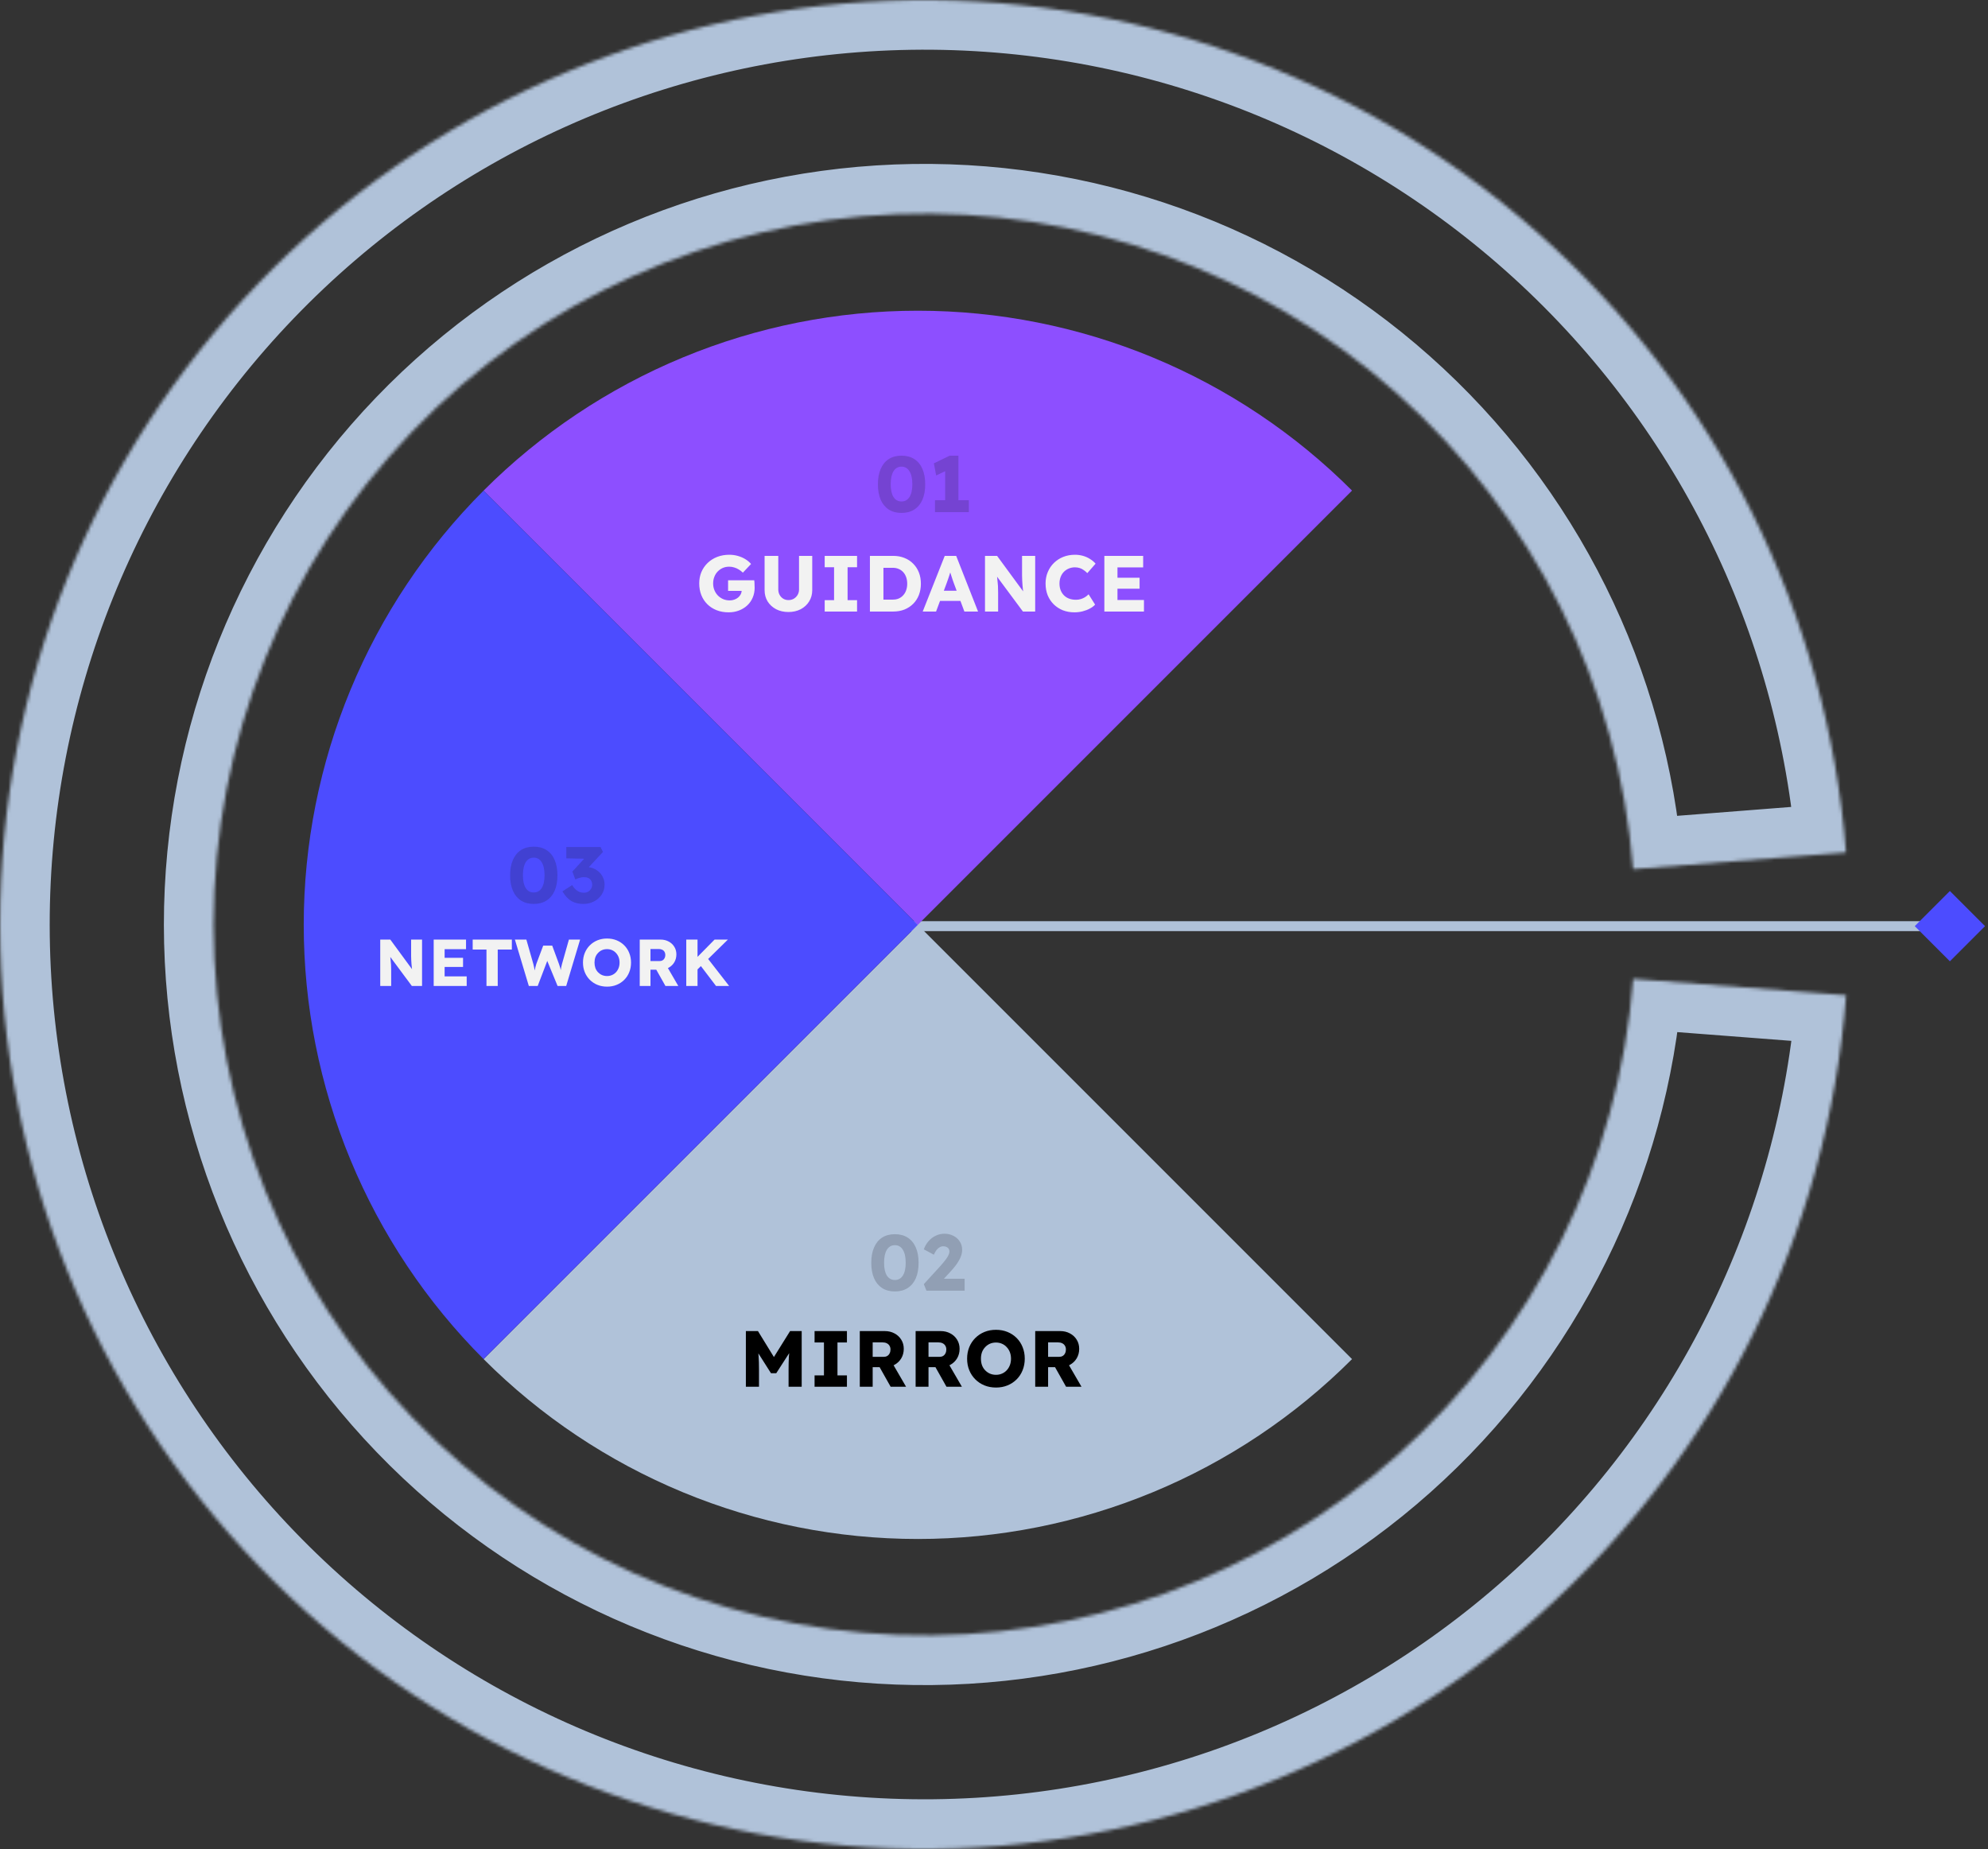 <svg xmlns="http://www.w3.org/2000/svg" width="600" height="558" viewBox="0 0 600 558" fill="none"><rect x="0" y="0" width="600" height="558" fill="#333333" stroke="none"/><rect x="586" y="278" width="3" height="343" transform="rotate(90 586 278)" fill="#B0C2D9"></rect><mask id="path-2-inside-1_519_2091" fill="white"><path d="M557.153 257.272C551.535 185.362 518.286 118.421 464.381 70.494C410.476 22.567 340.105 -2.62 268.031 0.216C195.957 3.052 127.782 33.691 77.809 85.704C27.836 137.718 -0.05 207.065 6.78726e-05 279.195C0.05 351.324 28.034 420.632 78.079 472.576C128.124 524.52 196.342 555.064 268.42 557.799C340.498 560.535 410.834 535.249 464.672 487.247C518.51 439.245 551.666 372.258 557.183 300.34L492.91 295.409C488.668 350.711 463.173 402.222 421.774 439.133C380.374 476.044 326.289 495.488 270.864 493.384C215.439 491.281 162.983 467.794 124.5 427.851C86.018 387.909 64.5 334.614 64.461 279.15C64.423 223.685 85.866 170.361 124.293 130.364C162.72 90.368 215.143 66.808 270.565 64.627C325.987 62.447 380.099 81.815 421.55 118.668C463.001 155.522 488.568 206.996 492.887 262.292L557.153 257.272Z"></path></mask><path d="M557.153 257.272C551.535 185.362 518.286 118.421 464.381 70.494C410.476 22.567 340.105 -2.62 268.031 0.216C195.957 3.052 127.782 33.691 77.809 85.704C27.836 137.718 -0.05 207.065 6.78726e-05 279.195C0.05 351.324 28.034 420.632 78.079 472.576C128.124 524.52 196.342 555.064 268.42 557.799C340.498 560.535 410.834 535.249 464.672 487.247C518.51 439.245 551.666 372.258 557.183 300.34L492.91 295.409C488.668 350.711 463.173 402.222 421.774 439.133C380.374 476.044 326.289 495.488 270.864 493.384C215.439 491.281 162.983 467.794 124.5 427.851C86.018 387.909 64.5 334.614 64.461 279.15C64.423 223.685 85.866 170.361 124.293 130.364C162.72 90.368 215.143 66.808 270.565 64.627C325.987 62.447 380.099 81.815 421.55 118.668C463.001 155.522 488.568 206.996 492.887 262.292L557.153 257.272Z" stroke="#B0C2D9" stroke-width="30" mask="url(#path-2-inside-1_519_2091)"></path><path d="M145.955 410.156C163.165 427.366 183.596 441.018 206.082 450.332C228.568 459.646 252.668 464.44 277.007 464.44C301.346 464.44 325.446 459.646 347.932 450.332C370.418 441.018 390.849 427.366 408.059 410.156L277.007 279.104L145.955 410.156Z" fill="#B0C2D9"></path><path d="M145.955 148.052C163.165 130.842 183.596 117.19 206.082 107.876C228.568 98.562 252.668 93.769 277.007 93.769C301.346 93.769 325.446 98.562 347.932 107.876C370.418 117.19 390.849 130.842 408.059 148.052L277.007 279.104L145.955 148.052Z" fill="#8D4FFF"></path><path d="M145.955 148.052C128.745 165.262 115.093 185.693 105.779 208.179C96.465 230.665 91.671 254.765 91.671 279.104C91.671 303.442 96.465 327.543 105.779 350.029C115.093 372.515 128.745 392.946 145.955 410.156L277.007 279.104L145.955 148.052Z" fill="#4C4CFF"></path><rect x="599.106" y="279.5" width="15" height="15" transform="rotate(135 599.106 279.5)" fill="#4C4CFF"></rect><path d="M219.912 184.793C218.568 184.793 217.352 184.577 216.264 184.145C215.176 183.713 214.24 183.105 213.456 182.321C212.672 181.537 212.072 180.617 211.656 179.561C211.24 178.489 211.032 177.329 211.032 176.081C211.032 174.833 211.248 173.689 211.68 172.649C212.128 171.593 212.76 170.673 213.576 169.889C214.392 169.105 215.352 168.497 216.456 168.065C217.576 167.633 218.792 167.417 220.104 167.417C221.032 167.417 221.904 167.537 222.72 167.777C223.552 168.017 224.304 168.345 224.976 168.761C225.648 169.177 226.216 169.657 226.68 170.201L224.208 172.817C223.808 172.433 223.392 172.113 222.96 171.857C222.544 171.601 222.096 171.401 221.616 171.257C221.136 171.097 220.624 171.017 220.08 171.017C219.376 171.017 218.728 171.145 218.136 171.401C217.56 171.657 217.048 172.017 216.6 172.481C216.168 172.929 215.832 173.465 215.592 174.089C215.352 174.697 215.232 175.361 215.232 176.081C215.232 176.801 215.36 177.473 215.616 178.097C215.872 178.721 216.224 179.265 216.672 179.729C217.12 180.177 217.648 180.537 218.256 180.809C218.88 181.065 219.544 181.193 220.248 181.193C220.744 181.193 221.208 181.113 221.64 180.953C222.088 180.793 222.472 180.577 222.792 180.305C223.112 180.033 223.368 179.713 223.56 179.345C223.752 178.961 223.848 178.553 223.848 178.121V177.497L224.376 178.313H219.744V175.121H227.64C227.672 175.297 227.696 175.537 227.712 175.841C227.728 176.145 227.736 176.441 227.736 176.729C227.752 177.017 227.76 177.233 227.76 177.377C227.76 178.465 227.56 179.465 227.16 180.377C226.776 181.273 226.232 182.049 225.528 182.705C224.824 183.361 223.992 183.873 223.032 184.241C222.072 184.609 221.032 184.793 219.912 184.793ZM237.965 184.697C236.573 184.697 235.333 184.417 234.245 183.857C233.157 183.281 232.301 182.497 231.677 181.505C231.069 180.513 230.765 179.377 230.765 178.097V167.753H234.893V177.881C234.893 178.489 235.029 179.041 235.301 179.537C235.573 180.017 235.941 180.401 236.405 180.689C236.869 180.961 237.389 181.097 237.965 181.097C238.573 181.097 239.109 180.961 239.573 180.689C240.053 180.401 240.437 180.017 240.725 179.537C241.013 179.041 241.157 178.489 241.157 177.881V167.753H245.141V178.097C245.141 179.377 244.829 180.513 244.205 181.505C243.597 182.497 242.749 183.281 241.661 183.857C240.573 184.417 239.341 184.697 237.965 184.697ZM248.901 184.553V181.121H251.733V171.185H248.901V167.753H258.669V171.185H255.813V181.121H258.669V184.553H248.901ZM262.55 184.553V167.753H269.582C270.814 167.753 271.942 167.961 272.966 168.377C273.99 168.777 274.87 169.353 275.606 170.105C276.358 170.857 276.934 171.745 277.334 172.769C277.734 173.793 277.934 174.921 277.934 176.153C277.934 177.385 277.734 178.521 277.334 179.561C276.934 180.585 276.358 181.473 275.606 182.225C274.87 182.961 273.99 183.537 272.966 183.953C271.942 184.353 270.814 184.553 269.582 184.553H262.55ZM266.63 181.769L266.078 180.953H269.462C270.134 180.953 270.734 180.841 271.262 180.617C271.79 180.377 272.238 180.049 272.606 179.633C272.99 179.217 273.286 178.713 273.494 178.121C273.702 177.529 273.806 176.873 273.806 176.153C273.806 175.433 273.702 174.777 273.494 174.185C273.286 173.593 272.99 173.089 272.606 172.673C272.238 172.257 271.79 171.937 271.262 171.713C270.734 171.473 270.134 171.353 269.462 171.353H266.006L266.63 170.585V181.769ZM278.484 184.553L285.132 167.753H288.588L295.188 184.553H291.06L287.892 176.033C287.764 175.697 287.636 175.337 287.508 174.953C287.38 174.569 287.252 174.177 287.124 173.777C286.996 173.361 286.868 172.961 286.74 172.577C286.628 172.177 286.532 171.809 286.452 171.473L287.172 171.449C287.076 171.849 286.964 172.241 286.836 172.625C286.724 173.009 286.604 173.393 286.476 173.777C286.364 174.145 286.236 174.521 286.092 174.905C285.948 175.273 285.812 175.657 285.684 176.057L282.516 184.553H278.484ZM281.652 181.337L282.924 178.265H290.652L291.9 181.337H281.652ZM297.284 184.553V167.753H300.932L309.74 179.753L308.948 179.633C308.868 179.105 308.804 178.601 308.756 178.121C308.708 177.641 308.66 177.169 308.612 176.705C308.58 176.241 308.548 175.769 308.516 175.289C308.5 174.809 308.484 174.289 308.468 173.729C308.468 173.169 308.468 172.561 308.468 171.905V167.753H312.428V184.553H308.732L299.54 172.169L300.764 172.337C300.844 173.105 300.908 173.761 300.956 174.305C301.02 174.833 301.068 175.305 301.1 175.721C301.148 176.137 301.18 176.513 301.196 176.849C301.212 177.185 301.22 177.521 301.22 177.857C301.236 178.177 301.244 178.537 301.244 178.937V184.553H297.284ZM324.275 184.793C323.011 184.793 321.843 184.585 320.771 184.169C319.715 183.737 318.795 183.137 318.011 182.369C317.227 181.585 316.619 180.665 316.187 179.609C315.771 178.537 315.563 177.361 315.563 176.081C315.563 174.833 315.787 173.681 316.235 172.625C316.683 171.569 317.299 170.657 318.083 169.889C318.883 169.105 319.819 168.497 320.891 168.065C321.979 167.633 323.163 167.417 324.443 167.417C325.243 167.417 326.027 167.521 326.795 167.729C327.563 167.937 328.275 168.249 328.931 168.665C329.603 169.065 330.179 169.545 330.659 170.105L328.163 172.961C327.827 172.609 327.467 172.305 327.083 172.049C326.715 171.777 326.307 171.569 325.859 171.425C325.411 171.281 324.931 171.209 324.419 171.209C323.779 171.209 323.171 171.329 322.595 171.569C322.035 171.793 321.539 172.121 321.107 172.553C320.691 172.969 320.363 173.481 320.123 174.089C319.883 174.697 319.763 175.377 319.763 176.129C319.763 176.865 319.883 177.537 320.123 178.145C320.363 178.737 320.699 179.249 321.131 179.681C321.563 180.113 322.083 180.441 322.691 180.665C323.315 180.889 324.003 181.001 324.755 181.001C325.267 181.001 325.755 180.929 326.219 180.785C326.683 180.641 327.107 180.449 327.491 180.209C327.891 179.953 328.243 179.665 328.547 179.345L330.515 182.465C330.115 182.913 329.579 183.313 328.907 183.665C328.251 184.017 327.515 184.297 326.699 184.505C325.899 184.697 325.091 184.793 324.275 184.793ZM333.307 184.553V167.753H345.019V171.233H337.267V181.073H345.259V184.553H333.307ZM335.227 177.665V174.353H343.939V177.665H335.227Z" fill="#F2F2F2"></path><path opacity="0.2" d="M272.088 154.793C270.584 154.793 269.296 154.449 268.224 153.761C267.168 153.073 266.36 152.089 265.8 150.809C265.24 149.513 264.96 147.961 264.96 146.153C264.96 144.345 265.24 142.801 265.8 141.521C266.36 140.225 267.168 139.233 268.224 138.545C269.296 137.857 270.584 137.513 272.088 137.513C273.592 137.513 274.88 137.857 275.952 138.545C277.024 139.233 277.84 140.225 278.4 141.521C278.96 142.801 279.24 144.345 279.24 146.153C279.24 147.961 278.96 149.513 278.4 150.809C277.84 152.089 277.024 153.073 275.952 153.761C274.88 154.449 273.592 154.793 272.088 154.793ZM272.088 151.337C273.128 151.337 273.928 150.889 274.488 149.993C275.064 149.097 275.352 147.817 275.352 146.153C275.352 144.441 275.064 143.129 274.488 142.217C273.928 141.289 273.128 140.825 272.088 140.825C271.048 140.825 270.24 141.289 269.664 142.217C269.104 143.129 268.824 144.441 268.824 146.153C268.824 147.817 269.104 149.097 269.664 149.993C270.24 150.889 271.048 151.337 272.088 151.337ZM285.259 153.377V139.745L286.147 141.785L282.547 143.489L281.851 139.841L286.627 137.513H289.267V153.377H285.259ZM282.187 154.553V150.953H292.411V154.553H282.187Z" fill="#17171E"></path><path d="M114.76 297.553V283.553H117.8L125.14 293.553L124.48 293.453C124.413 293.013 124.36 292.593 124.32 292.193C124.28 291.793 124.24 291.399 124.2 291.013C124.173 290.626 124.147 290.233 124.12 289.833C124.107 289.433 124.093 288.999 124.08 288.533C124.08 288.066 124.08 287.559 124.08 287.013V283.553H127.38V297.553H124.3L116.64 287.233L117.66 287.373C117.727 288.013 117.78 288.559 117.82 289.013C117.873 289.453 117.913 289.846 117.94 290.193C117.98 290.539 118.007 290.853 118.02 291.133C118.033 291.413 118.04 291.693 118.04 291.973C118.053 292.239 118.06 292.539 118.06 292.873V297.553H114.76ZM130.893 297.553V283.553H140.653V286.453H134.193V294.653H140.853V297.553H130.893ZM132.493 291.813V289.053H139.753V291.813H132.493ZM146.823 297.553V286.553H142.663V283.553H154.483V286.553H150.223V297.553H146.823ZM159.604 297.553L155.404 283.553H158.864L160.964 290.913C161.058 291.246 161.138 291.586 161.204 291.933C161.284 292.266 161.344 292.586 161.384 292.893C161.438 293.199 161.478 293.486 161.504 293.753C161.531 294.006 161.558 294.219 161.584 294.393H161.144C161.224 293.899 161.291 293.459 161.344 293.073C161.411 292.686 161.484 292.326 161.564 291.993C161.644 291.646 161.744 291.286 161.864 290.913L163.944 285.373H166.664L168.704 290.913C168.864 291.353 168.998 291.766 169.104 292.153C169.211 292.539 169.291 292.913 169.344 293.273C169.411 293.619 169.464 293.966 169.504 294.313L169.104 294.373C169.131 294.133 169.151 293.913 169.164 293.713C169.178 293.499 169.191 293.299 169.204 293.113C169.231 292.913 169.258 292.706 169.284 292.493C169.311 292.279 169.351 292.046 169.404 291.793C169.458 291.526 169.531 291.226 169.624 290.893L171.704 283.553H175.084L170.884 297.553H168.284L164.964 289.493L165.344 289.533L162.284 297.553H159.604ZM183.23 297.753C182.163 297.753 181.19 297.573 180.31 297.213C179.43 296.853 178.663 296.346 178.01 295.693C177.357 295.039 176.85 294.273 176.49 293.393C176.13 292.513 175.95 291.546 175.95 290.493C175.95 289.439 176.13 288.473 176.49 287.593C176.85 286.713 177.357 285.946 178.01 285.293C178.663 284.639 179.43 284.133 180.31 283.773C181.19 283.413 182.157 283.233 183.21 283.233C184.263 283.233 185.23 283.413 186.11 283.773C186.99 284.133 187.757 284.639 188.41 285.293C189.063 285.946 189.563 286.713 189.91 287.593C190.27 288.473 190.45 289.439 190.45 290.493C190.45 291.533 190.27 292.499 189.91 293.393C189.563 294.273 189.063 295.039 188.41 295.693C187.757 296.346 186.99 296.853 186.11 297.213C185.23 297.573 184.27 297.753 183.23 297.753ZM183.21 294.553C183.757 294.553 184.257 294.453 184.71 294.253C185.177 294.053 185.577 293.773 185.91 293.413C186.257 293.039 186.523 292.606 186.71 292.113C186.897 291.619 186.99 291.079 186.99 290.493C186.99 289.906 186.897 289.366 186.71 288.873C186.523 288.379 186.257 287.953 185.91 287.593C185.577 287.219 185.177 286.933 184.71 286.733C184.257 286.533 183.757 286.433 183.21 286.433C182.663 286.433 182.157 286.533 181.69 286.733C181.237 286.933 180.837 287.219 180.49 287.593C180.143 287.953 179.877 288.379 179.69 288.873C179.517 289.366 179.43 289.906 179.43 290.493C179.43 291.079 179.517 291.626 179.69 292.133C179.877 292.626 180.143 293.053 180.49 293.413C180.837 293.773 181.237 294.053 181.69 294.253C182.157 294.453 182.663 294.553 183.21 294.553ZM193.08 297.553V283.553H199.38C200.274 283.553 201.08 283.746 201.8 284.133C202.534 284.519 203.107 285.053 203.52 285.733C203.934 286.399 204.14 287.159 204.14 288.013C204.14 288.893 203.934 289.686 203.52 290.393C203.107 291.086 202.54 291.633 201.82 292.033C201.1 292.433 200.287 292.633 199.38 292.633H196.32V297.553H193.08ZM200.84 297.553L197.28 291.233L200.76 290.733L204.72 297.553H200.84ZM196.32 290.033H199.08C199.427 290.033 199.727 289.959 199.98 289.813C200.247 289.653 200.447 289.433 200.58 289.153C200.727 288.873 200.8 288.553 200.8 288.193C200.8 287.833 200.72 287.519 200.56 287.253C200.4 286.973 200.167 286.759 199.86 286.613C199.567 286.466 199.207 286.393 198.78 286.393H196.32V290.033ZM209.603 293.453L208.723 290.593L215.663 283.553H219.683L209.603 293.453ZM207.123 297.553V283.553H210.523V297.553H207.123ZM216.103 297.553L210.903 290.713L213.203 288.733L220.063 297.553H216.103Z" fill="#F2F2F2"></path><path opacity="0.2" d="M161.088 272.793C159.584 272.793 158.296 272.449 157.224 271.761C156.168 271.073 155.36 270.089 154.8 268.809C154.24 267.513 153.96 265.961 153.96 264.153C153.96 262.345 154.24 260.801 154.8 259.521C155.36 258.225 156.168 257.233 157.224 256.545C158.296 255.857 159.584 255.513 161.088 255.513C162.592 255.513 163.88 255.857 164.952 256.545C166.024 257.233 166.84 258.225 167.4 259.521C167.96 260.801 168.24 262.345 168.24 264.153C168.24 265.961 167.96 267.513 167.4 268.809C166.84 270.089 166.024 271.073 164.952 271.761C163.88 272.449 162.592 272.793 161.088 272.793ZM161.088 269.337C162.128 269.337 162.928 268.889 163.488 267.993C164.064 267.097 164.352 265.817 164.352 264.153C164.352 262.441 164.064 261.129 163.488 260.217C162.928 259.289 162.128 258.825 161.088 258.825C160.048 258.825 159.24 259.289 158.664 260.217C158.104 261.129 157.824 262.441 157.824 264.153C157.824 265.817 158.104 267.097 158.664 267.993C159.24 268.889 160.048 269.337 161.088 269.337ZM176.083 272.793C174.723 272.793 173.531 272.513 172.507 271.953C171.499 271.377 170.579 270.393 169.747 269.001L172.675 267.105C173.027 267.665 173.387 268.113 173.755 268.449C174.139 268.785 174.531 269.033 174.931 269.193C175.347 269.337 175.779 269.409 176.227 269.409C176.675 269.409 177.083 269.313 177.451 269.121C177.835 268.913 178.139 268.625 178.363 268.257C178.603 267.889 178.723 267.473 178.723 267.009C178.723 266.513 178.619 266.097 178.411 265.761C178.219 265.409 177.931 265.145 177.547 264.969C177.179 264.793 176.731 264.705 176.203 264.705C175.963 264.705 175.707 264.737 175.435 264.801C175.163 264.849 174.875 264.921 174.571 265.017C174.267 265.113 173.955 265.241 173.635 265.401L172.747 263.025L176.827 258.585L177.931 259.185L170.923 259.041V255.609H181.243L181.987 257.097L176.443 263.049L175.483 261.921C175.611 261.857 175.819 261.801 176.107 261.753C176.411 261.689 176.699 261.657 176.971 261.657C177.723 261.657 178.427 261.793 179.083 262.065C179.739 262.337 180.323 262.713 180.835 263.193C181.347 263.673 181.747 264.241 182.035 264.897C182.323 265.537 182.467 266.225 182.467 266.961C182.467 268.081 182.179 269.081 181.603 269.961C181.043 270.825 180.275 271.513 179.299 272.025C178.339 272.537 177.267 272.793 176.083 272.793Z" fill="#17171E"></path><path d="M225.112 418.5V401.7H228.76L234.88 411.66L232.264 411.636L238.456 401.7H241.96V418.5H238V413.268C238 411.828 238.032 410.532 238.096 409.38C238.176 408.228 238.304 407.084 238.48 405.948L238.936 407.196L234.28 414.42H232.696L228.136 407.244L228.592 405.948C228.768 407.02 228.888 408.124 228.952 409.26C229.032 410.38 229.072 411.716 229.072 413.268V418.5H225.112ZM245.846 418.5V415.068H248.678V405.132H245.846V401.7H255.614V405.132H252.758V415.068H255.614V418.5H245.846ZM259.495 418.5V401.7H267.055C268.127 401.7 269.095 401.932 269.959 402.396C270.839 402.86 271.527 403.5 272.023 404.316C272.519 405.116 272.767 406.028 272.767 407.052C272.767 408.108 272.519 409.06 272.023 409.908C271.527 410.74 270.847 411.396 269.983 411.876C269.119 412.356 268.143 412.596 267.055 412.596H263.383V418.5H259.495ZM268.807 418.5L264.535 410.916L268.711 410.316L273.463 418.5H268.807ZM263.383 409.476H266.695C267.111 409.476 267.471 409.388 267.775 409.212C268.095 409.02 268.335 408.756 268.495 408.42C268.671 408.084 268.759 407.7 268.759 407.268C268.759 406.836 268.663 406.46 268.471 406.14C268.279 405.804 267.999 405.548 267.631 405.372C267.279 405.196 266.847 405.108 266.335 405.108H263.383V409.476ZM276.346 418.5V401.7H283.906C284.978 401.7 285.946 401.932 286.81 402.396C287.69 402.86 288.378 403.5 288.874 404.316C289.37 405.116 289.618 406.028 289.618 407.052C289.618 408.108 289.37 409.06 288.874 409.908C288.378 410.74 287.698 411.396 286.834 411.876C285.97 412.356 284.994 412.596 283.906 412.596H280.234V418.5H276.346ZM285.658 418.5L281.386 410.916L285.562 410.316L290.314 418.5H285.658ZM280.234 409.476H283.546C283.962 409.476 284.322 409.388 284.626 409.212C284.946 409.02 285.186 408.756 285.346 408.42C285.522 408.084 285.61 407.7 285.61 407.268C285.61 406.836 285.514 406.46 285.322 406.14C285.13 405.804 284.85 405.548 284.482 405.372C284.13 405.196 283.698 405.108 283.186 405.108H280.234V409.476ZM300.62 418.74C299.34 418.74 298.172 418.524 297.116 418.092C296.06 417.66 295.14 417.052 294.356 416.268C293.572 415.484 292.964 414.564 292.532 413.508C292.1 412.452 291.884 411.292 291.884 410.028C291.884 408.764 292.1 407.604 292.532 406.548C292.964 405.492 293.572 404.572 294.356 403.788C295.14 403.004 296.06 402.396 297.116 401.964C298.172 401.532 299.332 401.316 300.596 401.316C301.86 401.316 303.02 401.532 304.076 401.964C305.132 402.396 306.052 403.004 306.836 403.788C307.62 404.572 308.22 405.492 308.636 406.548C309.068 407.604 309.284 408.764 309.284 410.028C309.284 411.276 309.068 412.436 308.636 413.508C308.22 414.564 307.62 415.484 306.836 416.268C306.052 417.052 305.132 417.66 304.076 418.092C303.02 418.524 301.868 418.74 300.62 418.74ZM300.596 414.9C301.252 414.9 301.852 414.78 302.396 414.54C302.956 414.3 303.436 413.964 303.836 413.532C304.252 413.084 304.572 412.564 304.796 411.972C305.02 411.38 305.132 410.732 305.132 410.028C305.132 409.324 305.02 408.676 304.796 408.084C304.572 407.492 304.252 406.98 303.836 406.548C303.436 406.1 302.956 405.756 302.396 405.516C301.852 405.276 301.252 405.156 300.596 405.156C299.94 405.156 299.332 405.276 298.772 405.516C298.228 405.756 297.748 406.1 297.332 406.548C296.916 406.98 296.596 407.492 296.372 408.084C296.164 408.676 296.06 409.324 296.06 410.028C296.06 410.732 296.164 411.388 296.372 411.996C296.596 412.588 296.916 413.1 297.332 413.532C297.748 413.964 298.228 414.3 298.772 414.54C299.332 414.78 299.94 414.9 300.596 414.9ZM312.44 418.5V401.7H320C321.072 401.7 322.04 401.932 322.904 402.396C323.784 402.86 324.472 403.5 324.968 404.316C325.464 405.116 325.712 406.028 325.712 407.052C325.712 408.108 325.464 409.06 324.968 409.908C324.472 410.74 323.792 411.396 322.928 411.876C322.064 412.356 321.088 412.596 320 412.596H316.328V418.5H312.44ZM321.752 418.5L317.48 410.916L321.656 410.316L326.408 418.5H321.752ZM316.328 409.476H319.64C320.056 409.476 320.416 409.388 320.72 409.212C321.04 409.02 321.28 408.756 321.44 408.42C321.616 408.084 321.704 407.7 321.704 407.268C321.704 406.836 321.608 406.46 321.416 406.14C321.224 405.804 320.944 405.548 320.576 405.372C320.224 405.196 319.792 405.108 319.28 405.108H316.328V409.476Z" fill="black"></path><path opacity="0.2" d="M270.088 389.74C268.584 389.74 267.296 389.396 266.224 388.708C265.168 388.02 264.36 387.036 263.8 385.756C263.24 384.46 262.96 382.908 262.96 381.1C262.96 379.292 263.24 377.748 263.8 376.468C264.36 375.172 265.168 374.18 266.224 373.492C267.296 372.804 268.584 372.46 270.088 372.46C271.592 372.46 272.88 372.804 273.952 373.492C275.024 374.18 275.84 375.172 276.4 376.468C276.96 377.748 277.24 379.292 277.24 381.1C277.24 382.908 276.96 384.46 276.4 385.756C275.84 387.036 275.024 388.02 273.952 388.708C272.88 389.396 271.592 389.74 270.088 389.74ZM270.088 386.284C271.128 386.284 271.928 385.836 272.488 384.94C273.064 384.044 273.352 382.764 273.352 381.1C273.352 379.388 273.064 378.076 272.488 377.164C271.928 376.236 271.128 375.772 270.088 375.772C269.048 375.772 268.24 376.236 267.664 377.164C267.104 378.076 266.824 379.388 266.824 381.1C266.824 382.764 267.104 384.044 267.664 384.94C268.24 385.836 269.048 386.284 270.088 386.284ZM279.611 389.5L278.819 387.532L283.715 382.18C283.987 381.876 284.283 381.532 284.603 381.148C284.923 380.764 285.235 380.372 285.539 379.972C285.843 379.556 286.083 379.156 286.259 378.772C286.451 378.388 286.547 378.036 286.547 377.716C286.547 377.396 286.475 377.116 286.331 376.876C286.187 376.636 285.979 376.452 285.707 376.324C285.435 376.18 285.091 376.108 284.675 376.108C284.307 376.108 283.955 376.204 283.619 376.396C283.283 376.572 282.963 376.852 282.659 377.236C282.371 377.62 282.099 378.092 281.843 378.652L278.819 377.02C279.155 376.092 279.627 375.276 280.235 374.572C280.859 373.852 281.587 373.3 282.419 372.916C283.251 372.516 284.139 372.316 285.083 372.316C286.075 372.332 286.971 372.548 287.771 372.964C288.571 373.364 289.203 373.932 289.667 374.668C290.147 375.388 290.387 376.236 290.387 377.212C290.387 377.548 290.347 377.9 290.267 378.268C290.187 378.636 290.067 379.02 289.907 379.42C289.747 379.804 289.531 380.22 289.259 380.668C289.003 381.1 288.691 381.556 288.323 382.036C287.955 382.516 287.523 383.028 287.027 383.572L283.211 387.724L282.731 385.9H291.131V389.5H279.611Z" fill="#17171E"></path></svg>